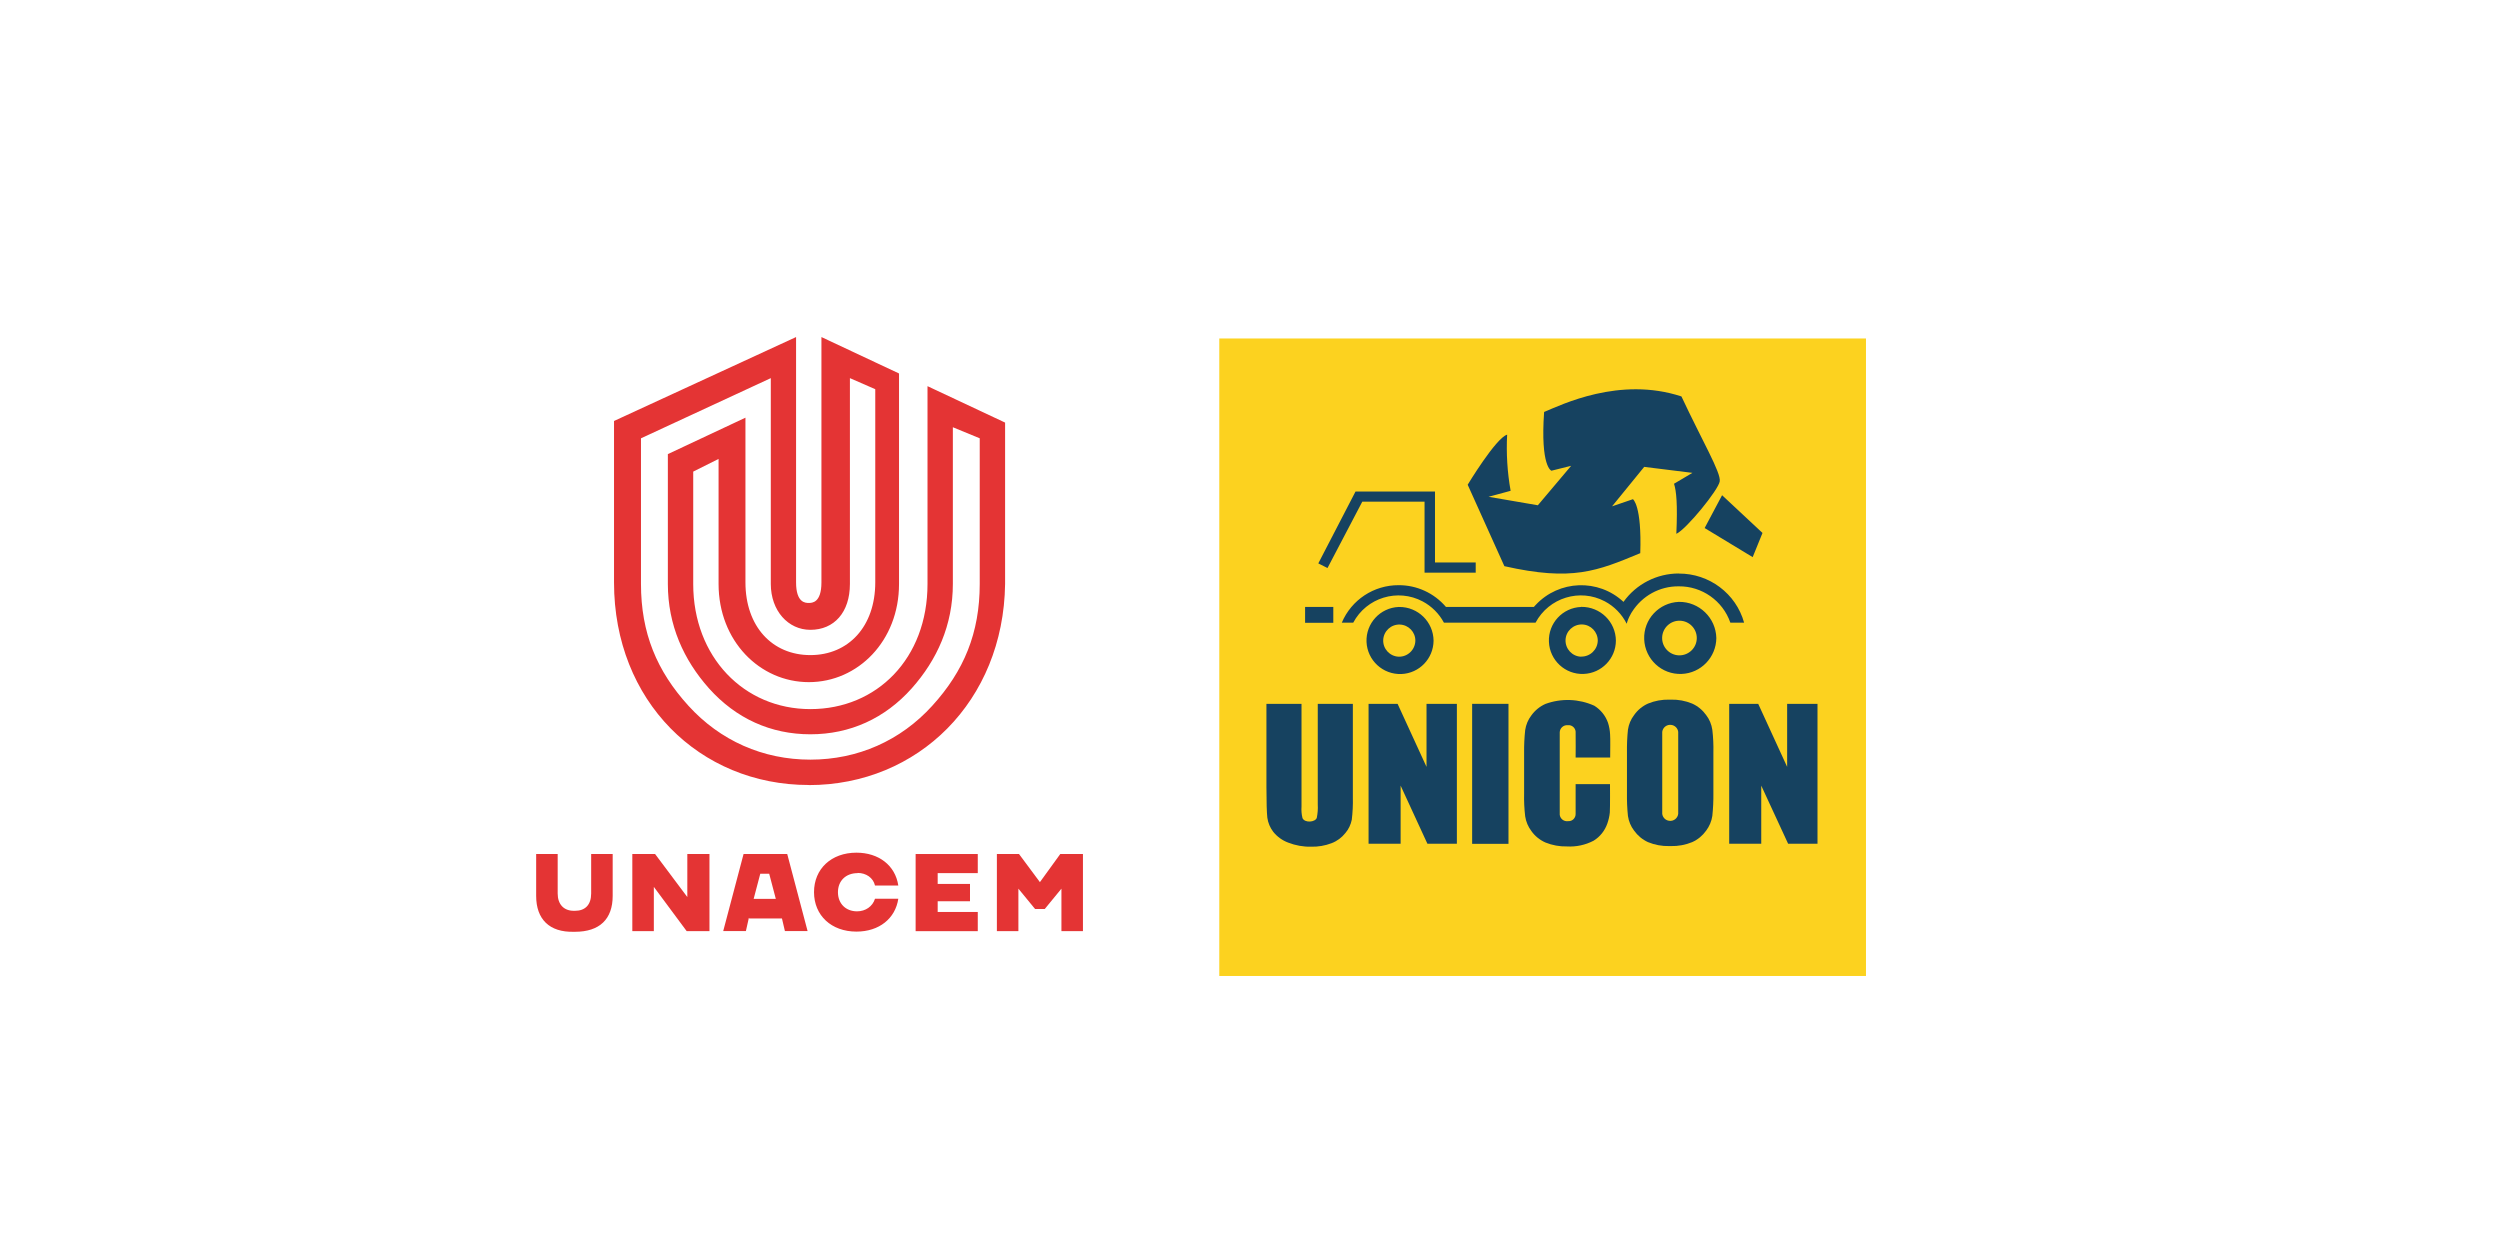 <svg xmlns="http://www.w3.org/2000/svg" id="Capa_1" viewBox="0 0 280 140"><defs><style>.cls-1{fill:#fcd21f;}.cls-2,.cls-3{fill:#e43434;}.cls-3{fill-rule:evenodd;}.cls-4{fill:#164260;}</style></defs><rect class="cls-1" x="136.56" y="37.91" width="72.43" height="71.4"></rect><path class="cls-4" d="M151.52,78.83v10.48c.02.83-.02,1.67-.12,2.5-.11.54-.35,1.06-.71,1.48-.41.52-.95.92-1.56,1.15-.73.28-1.51.41-2.29.39-.88.02-1.75-.14-2.57-.46-.66-.25-1.23-.66-1.67-1.21-.35-.46-.58-1-.66-1.58-.06-.55-.1-1.72-.1-3.48v-9.27h3.93v11.48c-.03.44,0,.89.11,1.32.26.57,1.43.46,1.6-.03.1-.49.14-.99.11-1.49v-11.28h3.93Z"></path><polygon class="cls-4" points="163.17 78.83 163.17 94.5 159.87 94.5 156.87 87.99 156.87 94.5 153.28 94.5 153.28 78.83 156.53 78.83 159.77 85.89 159.77 78.83 163.17 78.83"></polygon><polygon class="cls-4" points="203.56 78.83 203.56 94.5 200.27 94.5 197.26 87.99 197.26 94.5 193.67 94.5 193.67 78.83 196.92 78.83 200.16 85.89 200.16 78.83 203.56 78.83"></polygon><rect class="cls-4" x="164.88" y="78.83" width="4.07" height="15.68"></rect><path class="cls-4" d="M176.47,87.81v3.21s0,.14,0,.14c.01.43-.33.8-.76.81-.03,0-.07,0-.1,0-.45.06-.86-.26-.92-.71,0-.03,0-.05,0-.07v-9.18c.02-.46.41-.81.86-.79.02,0,.04,0,.06,0,.43-.04.82.28.86.72,0,.03,0,.06,0,.09.02.44,0,2.81,0,2.81h3.87c0-.74.03-2.07-.01-2.59-.02-.44-.1-.87-.23-1.29-.28-.8-.82-1.47-1.54-1.92-1.73-.78-3.69-.85-5.47-.2-.63.28-1.18.73-1.58,1.29-.37.48-.6,1.04-.69,1.64-.09.85-.13,1.7-.12,2.55v4.56c-.02.85.02,1.7.12,2.55.09.6.33,1.16.69,1.64.4.57.95,1.01,1.58,1.29.77.31,1.59.46,2.41.44,1.03.06,2.06-.16,2.98-.64.72-.44,1.26-1.12,1.54-1.92.14-.4.24-.82.28-1.24.04-.53.02-3.18.02-3.18h-3.87Z"></path><path class="cls-4" d="M191.78,81.73c-.09-.6-.32-1.16-.69-1.64-.4-.56-.94-1.01-1.57-1.29-.75-.31-1.56-.46-2.38-.44-.03,0-.06,0-.09,0-.03,0-.06,0-.09,0-.81-.02-1.63.13-2.38.44-.63.28-1.17.73-1.56,1.29-.37.48-.6,1.04-.69,1.64-.09.85-.12,1.7-.11,2.55v4.56c-.01.85.02,1.7.11,2.55.09.6.32,1.16.69,1.64.4.56.94,1.01,1.56,1.29.75.31,1.56.46,2.38.44.03,0,.06,0,.09,0,.03,0,.06,0,.09,0,.81.02,1.63-.13,2.38-.44.63-.28,1.17-.73,1.57-1.29.36-.48.6-1.04.69-1.64.09-.85.13-1.7.12-2.55v-4.56c.02-.85-.02-1.7-.12-2.55M187.96,91.15c-.06.5-.52.85-1.01.78-.41-.05-.73-.37-.78-.78v-9.18c.06-.5.52-.85,1.01-.78.41.05.73.37.78.78v9.18Z"></path><path class="cls-4" d="M152.58,56.19h6.97v7.95h5.73v-1.14h-4.56v-7.95h-8.9l-4.17,8.05,1.03.52,3.89-7.42ZM146.17,69.75h3.16v-1.77h-3.16v1.77ZM183.71,61.95c.18-5.36-.82-6.04-.82-6.04l-2.34.8,3.6-4.42,5.4.67s-1.11.67-2.06,1.22c.26.8.41,2.29.26,5.61,1.13-.52,4.73-4.94,4.86-5.88.16-.95-1.96-4.54-4.29-9.51-6.94-2.28-13.46.95-15.38,1.74-.43,6.16.82,6.58.82,6.58l2.21-.55-3.73,4.42-5.52-.95,2.47-.67c-.37-2.08-.5-4.19-.39-6.29-1.26.37-4.42,5.61-4.42,5.61l4.11,9.12c7.61,1.72,10.39.55,15.23-1.46M188.03,64.23c-2.46,0-4.77,1.18-6.2,3.18-2.81-2.62-7.22-2.46-9.84.35-.07.07-.14.14-.2.22h-9.84c-1.33-1.56-3.27-2.45-5.31-2.44-2.77-.01-5.28,1.64-6.36,4.2h1.28c1.49-2.81,4.98-3.87,7.78-2.38,1.01.54,1.84,1.37,2.38,2.38h10.26c1.49-2.8,4.96-3.87,7.76-2.39,1.06.56,1.91,1.44,2.45,2.51.09-.35.23-.69.41-1.01h0c.05-.11.12-.22.18-.31,0,0,0,0,0,0,1.13-1.8,3.1-2.89,5.23-2.87,2.6-.03,4.94,1.61,5.79,4.07h1.54c-.91-3.27-3.92-5.52-7.32-5.5M156.65,67.98c-2.07.09-3.68,1.83-3.6,3.91.09,2.07,1.83,3.68,3.91,3.6,2-.08,3.58-1.72,3.6-3.73-.02-2.11-1.75-3.8-3.86-3.78h-.05M156.65,73.55c-.99-.04-1.77-.88-1.73-1.87.04-.99.88-1.77,1.87-1.73.97.04,1.74.84,1.73,1.81-.02,1.01-.86,1.82-1.87,1.79M188.03,67.41c-2.23.09-3.97,1.96-3.88,4.19.09,2.23,1.96,3.97,4.19,3.88,2.16-.08,3.87-1.86,3.89-4.02-.05-2.27-1.93-4.08-4.2-4.05M188.03,73.4c-1.07-.04-1.91-.94-1.87-2.01.04-1.07.94-1.91,2.01-1.87,1.04.04,1.87.89,1.87,1.94,0,1.08-.88,1.94-1.95,1.94-.02,0-.04,0-.06,0M192.87,55.47l-1.95,3.67,5.38,3.26,1.1-2.71-4.52-4.22ZM177.08,67.98c-2.07.08-3.69,1.83-3.6,3.9.08,2.07,1.83,3.69,3.9,3.6,2-.08,3.59-1.72,3.6-3.73-.02-2.11-1.75-3.8-3.87-3.78-.01,0-.03,0-.04,0M177.08,73.55c-.99-.03-1.77-.87-1.74-1.87.03-.99.87-1.77,1.87-1.74.97.03,1.74.84,1.74,1.81-.02,1.01-.86,1.81-1.87,1.79"></path><path class="cls-2" d="M60.05,100.34v-4.69h2.41v4.42c0,1.2.67,1.94,1.81,1.94h.13c1.14,0,1.81-.67,1.81-1.94v-4.42h2.41v4.69c0,2.61-1.47,4.02-4.22,4.02h-.13c-2.74.07-4.22-1.41-4.22-4.02"></path><polygon class="cls-2" points="76.91 104.29 73.23 99.33 73.23 104.29 70.82 104.29 70.82 95.65 73.37 95.65 76.98 100.47 76.98 95.65 79.46 95.65 79.46 104.29 76.91 104.29"></polygon><path class="cls-3" d="M83.87,102.81l-.33,1.47h-2.54l2.28-8.63h4.89l2.28,8.63h-2.54l-.33-1.41h-3.68v-.07ZM84.41,100.67h2.48l-.74-2.81h-1l-.74,2.81Z"></path><path class="cls-2" d="M96.06,97.79h0c-1.34,0-2.21.87-2.21,2.14s.87,2.14,2.14,2.14c.94,0,1.74-.54,2.01-1.41h2.61c-.33,2.21-2.14,3.68-4.69,3.68-2.81,0-4.75-1.81-4.75-4.42s1.94-4.42,4.75-4.42c2.48,0,4.35,1.41,4.69,3.68h-2.61c-.2-.87-1-1.41-1.94-1.41"></path><polygon class="cls-2" points="105.02 97.79 105.02 99 108.64 99 108.64 100.94 105.02 100.94 105.02 102.14 109.51 102.14 109.51 104.29 102.55 104.29 102.55 95.65 109.51 95.65 109.51 97.79 105.02 97.79"></polygon><polygon class="cls-2" points="118.88 104.29 118.88 99.53 117.01 101.81 115.93 101.81 114.06 99.53 114.06 104.29 111.65 104.29 111.65 95.65 114.13 95.65 116.47 98.8 118.75 95.65 121.29 95.65 121.29 104.29 118.88 104.29"></polygon><path class="cls-3" d="M90.58,87.92c-12.23,0-21.81-9.4-21.81-22.69v-18.08l20.39-9.4v27.48c0,2.3,1.06,2.3,1.42,2.3s1.42,0,1.42-2.3v-27.48l8.69,4.08v23.58c0,6.38-4.61,10.99-10.1,10.99s-10.11-4.61-10.11-10.99v-14.01l-2.84,1.42v12.59c0,8.16,5.67,14.01,13.12,14.01s13.12-5.67,13.12-14.01v-22.16l8.69,4.08v18.08c-.18,13.12-9.75,22.52-21.98,22.52M71.79,49.09v16.31c0,5.5,1.77,9.75,5.32,13.65,3.55,3.9,8.33,6.03,13.65,6.03s10.11-2.13,13.65-6.03c3.55-3.9,5.32-8.16,5.32-13.65v-16.31l-3.01-1.24v17.55c0,4.61-1.77,8.51-4.61,11.7-3.01,3.37-6.91,5.14-11.35,5.14s-8.33-1.77-11.35-5.14c-2.84-3.19-4.61-7.09-4.61-11.7v-14.54l8.69-4.08v18.44c0,4.96,3.01,8.15,7.27,8.15s7.27-3.19,7.27-8.15v-21.63l-2.84-1.24v23.05c0,3.19-1.77,5.14-4.43,5.14-2.48,0-4.43-2.13-4.43-5.14v-23.05l-14.54,6.74Z"></path></svg>
